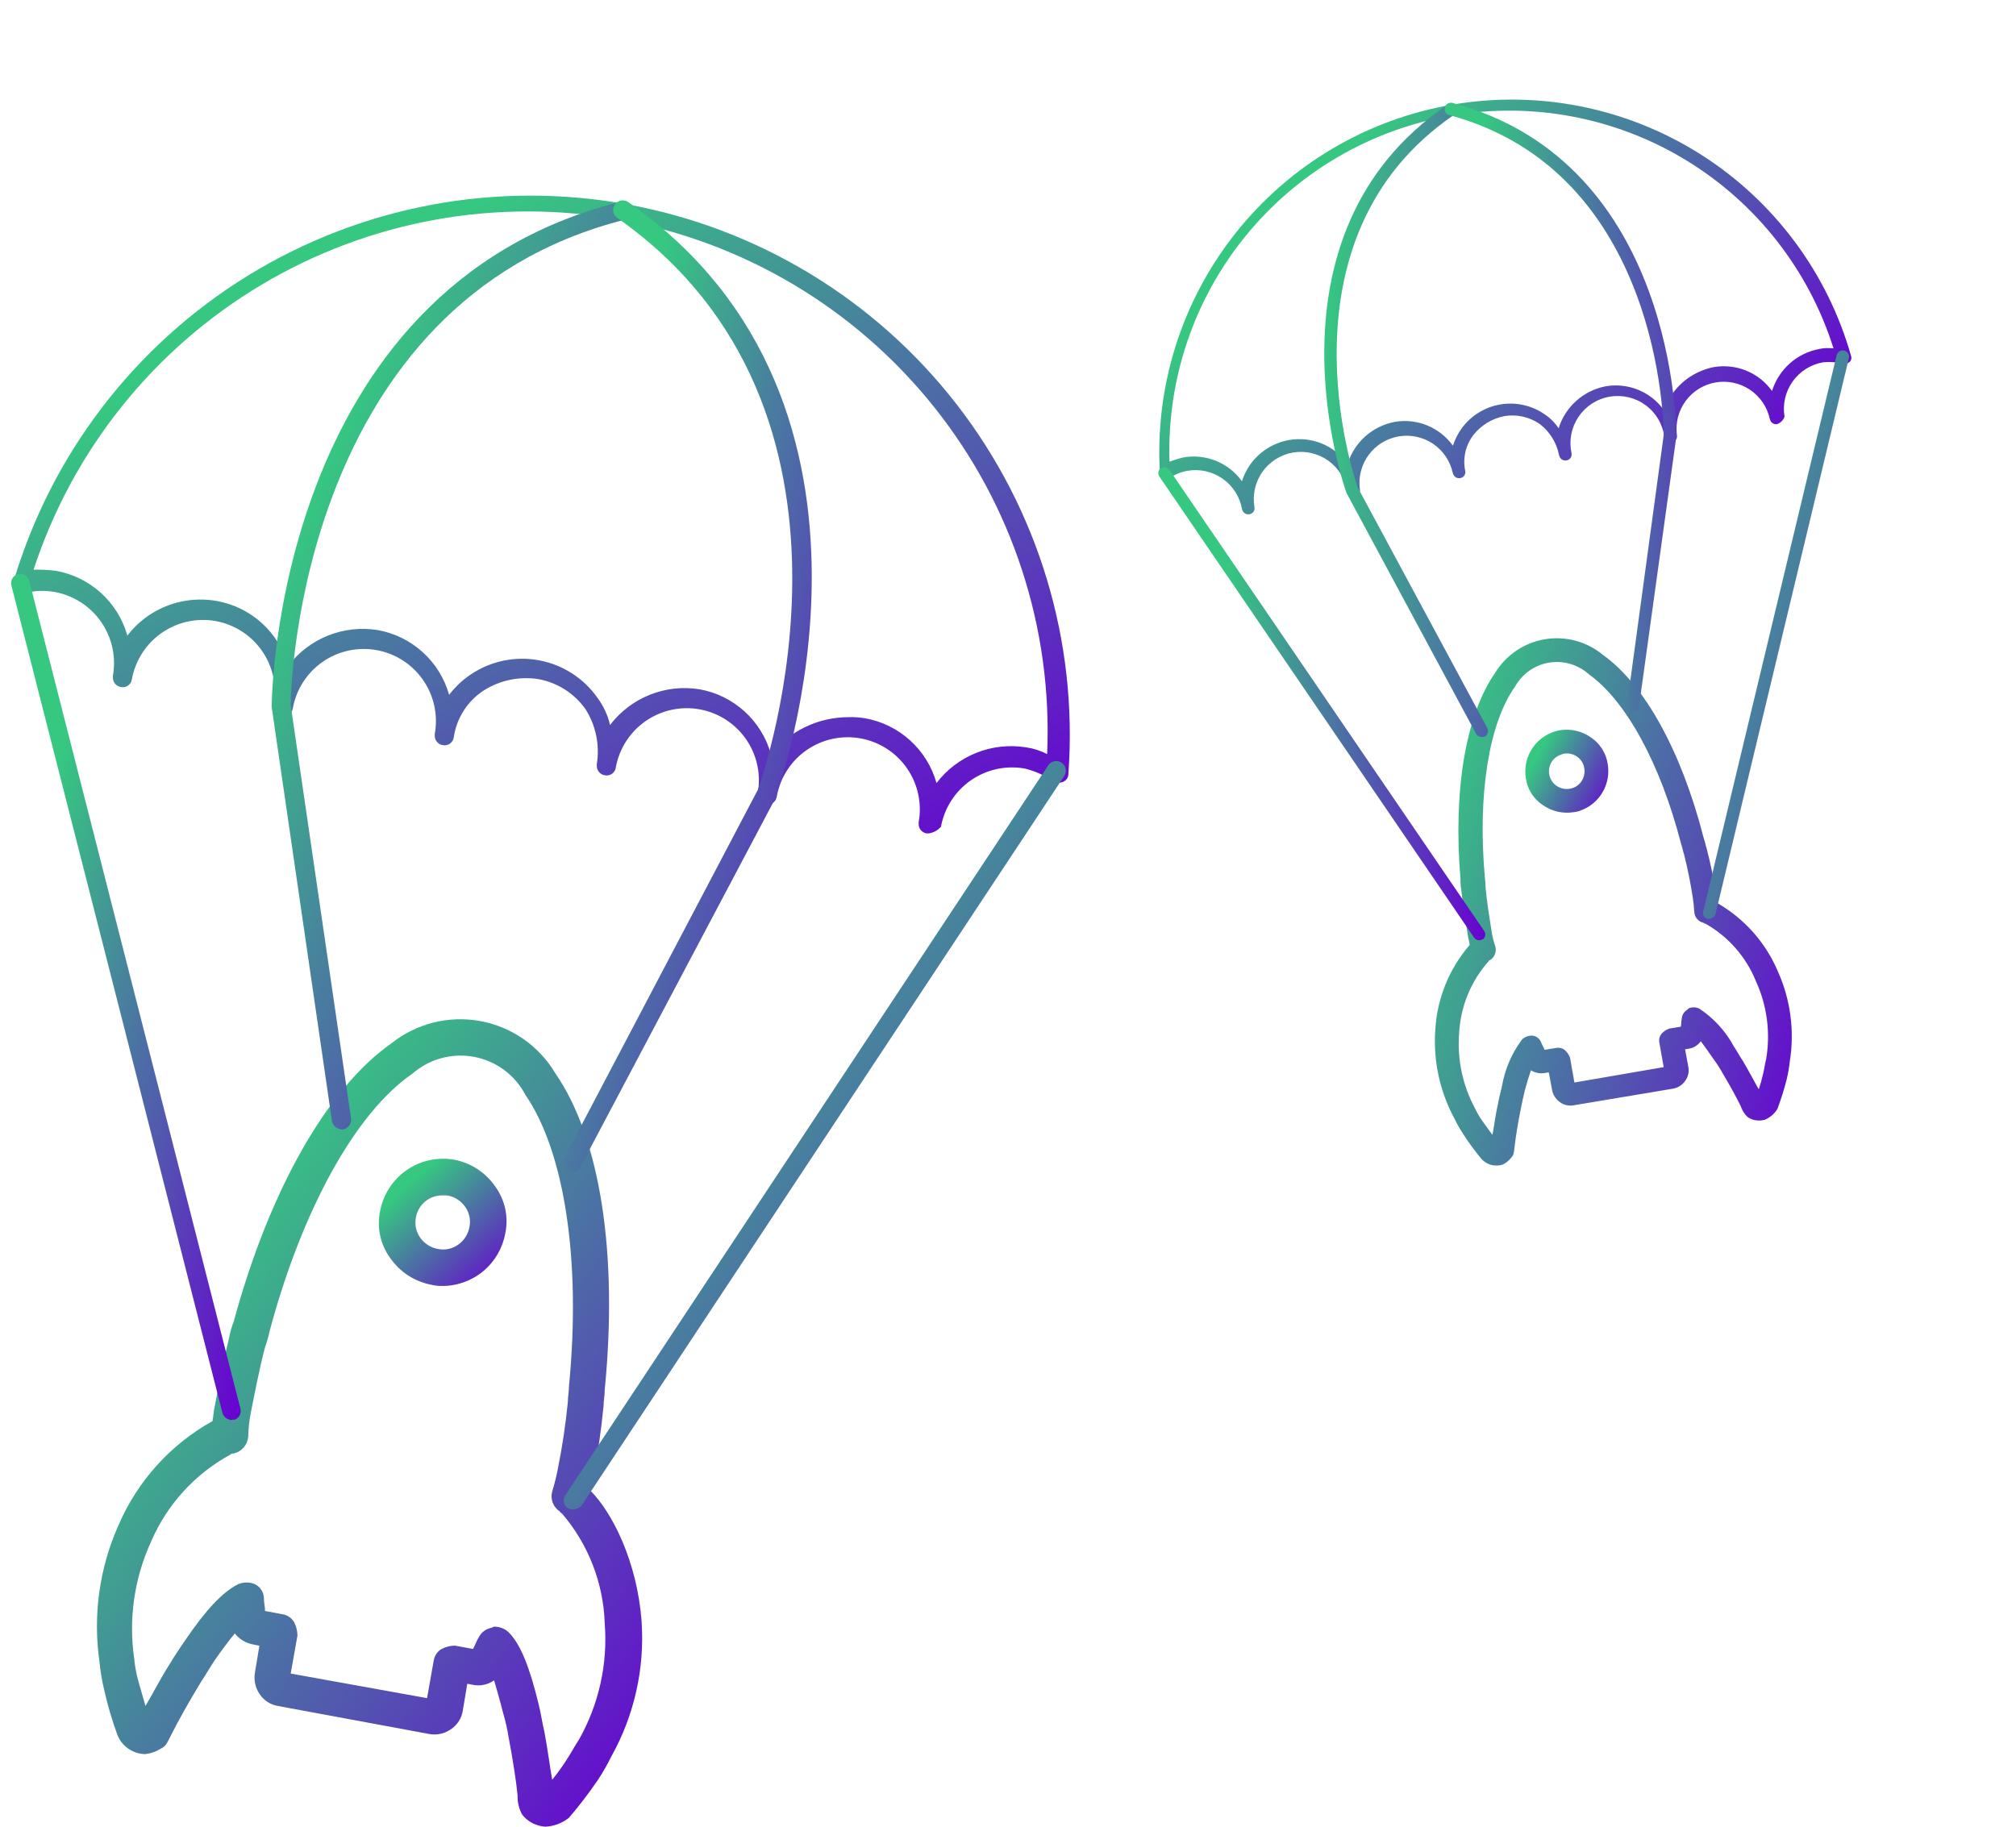 <svg width="160" height="145" viewBox="0 0 160 145" fill="none" xmlns="http://www.w3.org/2000/svg">
<g clip-path="url(#clip0_304_1126)">
<path d="M43.294 144.999C43.02 144.982 42.751 144.922 42.495 144.821C42.073 144.66 41.704 144.383 41.431 144.023C41.213 143.612 41.092 143.157 41.077 142.693V142.515C40.988 141.539 40.721 139.766 40.367 137.903C40.262 137.244 40.114 136.592 39.924 135.952C39.657 134.887 39.389 134.001 39.214 133.384C38.972 133.554 38.698 133.673 38.408 133.734C38.118 133.795 37.819 133.797 37.529 133.739L37.086 133.65L36.731 135.779C36.684 136.085 36.574 136.378 36.405 136.638C36.237 136.898 36.015 137.119 35.755 137.286C35.261 137.622 34.656 137.749 34.069 137.642L22.095 135.424C21.789 135.378 21.496 135.267 21.236 135.099C20.976 134.931 20.755 134.709 20.587 134.448C20.26 133.952 20.133 133.349 20.232 132.763L20.587 130.634L20.144 130.545C19.548 130.45 19.009 130.134 18.637 129.658C18.193 130.191 17.66 130.9 17.04 131.787C16.684 132.322 16.33 132.939 15.975 133.472C14.999 135.069 14.113 136.666 13.669 137.552L13.58 137.729C13.226 138.439 13.137 138.617 12.782 138.794C12.406 139.033 11.982 139.184 11.54 139.237C11.063 139.233 10.598 139.087 10.203 138.819C9.809 138.551 9.502 138.172 9.323 137.729C8.887 136.542 8.531 135.326 8.258 134.091C8.09 133.391 7.971 132.679 7.903 131.962C7.358 128.257 7.881 124.472 9.411 121.053C10.916 117.557 13.536 114.657 16.861 112.805C16.95 112.361 16.95 112.006 17.039 111.652C17.393 109.79 17.748 107.927 18.191 106.154C18.268 105.729 18.387 105.313 18.547 104.912C21.385 94.446 25.997 86.375 31.052 82.828C32.034 82.043 33.173 81.478 34.392 81.171C35.611 80.865 36.881 80.824 38.118 81.051C39.354 81.278 40.527 81.768 41.557 82.487C42.588 83.207 43.451 84.14 44.09 85.222C47.638 90.367 49.057 99.501 47.993 110.322C47.993 110.765 47.904 111.209 47.904 111.563C47.726 113.426 47.46 115.288 47.106 117.15C47.017 117.506 46.928 117.949 46.839 118.303C48.614 120.077 50.564 123.975 50.919 128.683C51.179 132.417 50.347 136.146 48.524 139.415C48.207 140.057 47.852 140.679 47.459 141.277C46.747 142.324 45.977 143.331 45.153 144.293C44.622 144.716 43.972 144.963 43.294 144.999ZM39.302 129.123C39.699 129.137 40.078 129.294 40.367 129.566C41.343 130.542 42.052 132.404 42.762 135.331C42.94 136.041 43.028 136.75 43.205 137.46C43.471 138.879 43.648 140.298 43.826 141.274C44.239 140.763 44.623 140.23 44.978 139.677C45.332 139.142 45.599 138.612 45.954 138.08C47.535 135.277 48.245 132.066 47.994 128.857C47.888 125.661 46.7 122.597 44.624 120.165C44.535 120.076 44.446 120.076 44.446 119.987C44.185 119.824 43.983 119.58 43.871 119.292C43.759 119.004 43.743 118.688 43.826 118.391C44.005 117.808 44.153 117.215 44.269 116.616C44.625 114.843 44.892 113.069 45.067 111.295C45.067 110.852 45.156 110.496 45.156 110.053C46.132 100.031 44.802 91.433 41.697 86.905C41.291 86.127 40.713 85.452 40.008 84.93C39.303 84.408 38.489 84.053 37.627 83.891C36.764 83.728 35.877 83.764 35.03 83.994C34.184 84.224 33.4 84.643 32.739 85.219C28.215 88.323 23.964 96.04 21.387 105.707C21.298 106.129 21.179 106.544 21.032 106.949C20.588 108.634 20.233 110.496 19.879 112.271C19.771 112.856 19.712 113.45 19.701 114.045C19.674 114.36 19.548 114.658 19.341 114.897C19.134 115.136 18.857 115.303 18.549 115.375C18.5 115.369 18.451 115.373 18.405 115.389C18.359 115.404 18.317 115.43 18.282 115.464C15.466 116.997 13.248 119.434 11.986 122.381C10.652 125.291 10.189 128.525 10.655 131.692C10.714 132.322 10.833 132.946 11.011 133.554L11.546 135.416C12.081 134.529 12.698 133.287 13.496 132.046C13.852 131.425 14.295 130.804 14.649 130.272C16.335 127.788 17.665 126.369 18.906 125.748C19.117 125.66 19.343 125.615 19.571 125.615C19.8 125.615 20.026 125.66 20.236 125.748C20.45 125.855 20.63 126.02 20.755 126.223C20.881 126.427 20.947 126.661 20.946 126.901C20.946 127.256 21.035 127.521 21.035 127.877L22.454 128.143C22.638 128.176 22.813 128.248 22.966 128.355C23.119 128.462 23.247 128.602 23.341 128.764C23.512 129.093 23.603 129.458 23.607 129.828L23.072 132.844L33.893 134.795L34.428 131.779C34.46 131.595 34.533 131.42 34.64 131.267C34.747 131.114 34.886 130.986 35.048 130.892C35.377 130.721 35.742 130.63 36.113 130.626L37.532 130.892C37.71 130.626 37.799 130.272 37.975 130.005C38.074 129.795 38.222 129.612 38.408 129.473C38.593 129.334 38.811 129.242 39.04 129.207C39.075 129.174 39.116 129.15 39.162 129.135C39.207 129.121 39.255 129.117 39.302 129.123Z" fill="url(#paint0_linear_304_1126)"/>
<path d="M35.133 102.072C34.835 102.086 34.536 102.056 34.246 101.983C32.914 101.735 31.734 100.969 30.965 99.854C30.579 99.324 30.308 98.718 30.171 98.076C30.033 97.435 30.032 96.771 30.167 96.129C30.414 94.818 31.165 93.656 32.26 92.893C33.355 92.13 34.705 91.828 36.02 92.05C37.353 92.297 38.533 93.063 39.303 94.178C39.689 94.709 39.959 95.314 40.097 95.956C40.234 96.598 40.236 97.261 40.101 97.903C39.89 99.069 39.278 100.124 38.371 100.887C37.464 101.649 36.319 102.07 35.134 102.077L35.133 102.072ZM35.133 94.888C34.624 94.876 34.128 95.049 33.736 95.376C33.345 95.702 33.085 96.159 33.005 96.662C32.952 96.938 32.956 97.222 33.017 97.497C33.078 97.772 33.195 98.031 33.36 98.259C33.697 98.73 34.207 99.049 34.779 99.146C35.055 99.199 35.339 99.195 35.614 99.134C35.889 99.073 36.148 98.957 36.376 98.791C36.847 98.454 37.166 97.944 37.263 97.373C37.316 97.096 37.312 96.812 37.251 96.537C37.19 96.263 37.073 96.004 36.907 95.776C36.57 95.304 36.06 94.985 35.489 94.889L35.133 94.888Z" fill="url(#paint1_linear_304_1126)"/>
<path d="M73.713 66.152H73.531C73.362 66.122 73.208 66.036 73.095 65.907C72.982 65.778 72.917 65.614 72.911 65.442V65.264C73.045 64.525 73.031 63.766 72.872 63.032C72.713 62.297 72.41 61.601 71.982 60.983C71.554 60.365 71.008 59.838 70.376 59.431C69.744 59.025 69.038 58.746 68.298 58.612C67.559 58.478 66.8 58.492 66.065 58.651C65.331 58.81 64.635 59.113 64.017 59.541C63.399 59.969 62.872 60.515 62.465 61.147C62.059 61.779 61.78 62.485 61.646 63.225C61.633 63.326 61.6 63.423 61.547 63.511C61.494 63.598 61.424 63.673 61.34 63.732C61.257 63.79 61.162 63.83 61.062 63.85C60.962 63.87 60.859 63.868 60.759 63.845C60.59 63.816 60.436 63.73 60.323 63.601C60.21 63.471 60.145 63.307 60.138 63.136V62.958C60.272 62.219 60.259 61.46 60.1 60.725C59.941 59.991 59.638 59.295 59.21 58.677C58.782 58.059 58.236 57.532 57.604 57.125C56.972 56.718 56.266 56.44 55.526 56.306C54.786 56.172 54.028 56.185 53.293 56.345C52.559 56.504 51.862 56.806 51.245 57.235C50.627 57.663 50.1 58.209 49.693 58.841C49.286 59.473 49.008 60.179 48.874 60.919C48.861 61.02 48.827 61.117 48.775 61.204C48.722 61.292 48.651 61.367 48.568 61.425C48.484 61.484 48.389 61.524 48.289 61.544C48.189 61.563 48.086 61.562 47.987 61.539C47.818 61.51 47.664 61.423 47.551 61.294C47.438 61.165 47.373 61.001 47.366 60.83V60.652C47.609 59.144 47.293 57.599 46.479 56.306C45.598 55.052 44.261 54.193 42.754 53.911C41.245 53.669 39.701 53.984 38.408 54.798C37.766 55.212 37.22 55.759 36.807 56.402C36.394 57.044 36.123 57.768 36.013 58.524C36 58.625 35.966 58.722 35.913 58.809C35.861 58.897 35.79 58.972 35.707 59.03C35.623 59.089 35.528 59.129 35.428 59.149C35.328 59.168 35.225 59.167 35.126 59.144C34.957 59.115 34.803 59.029 34.69 58.899C34.577 58.77 34.512 58.606 34.505 58.435V58.257C34.776 56.763 34.442 55.223 33.577 53.976C32.712 52.728 31.387 51.876 29.893 51.605C28.399 51.335 26.859 51.669 25.611 52.533C24.364 53.398 23.511 54.724 23.241 56.217C23.228 56.319 23.194 56.416 23.141 56.503C23.089 56.59 23.018 56.666 22.935 56.724C22.851 56.783 22.756 56.823 22.656 56.843C22.556 56.862 22.453 56.861 22.354 56.838C22.184 56.809 22.031 56.722 21.918 56.593C21.805 56.464 21.739 56.3 21.733 56.129V55.951C21.999 54.458 21.664 52.92 20.799 51.673C19.935 50.426 18.613 49.573 17.12 49.299C15.627 49.032 14.089 49.368 12.843 50.232C11.596 51.097 10.742 52.419 10.469 53.911C10.456 54.012 10.422 54.11 10.369 54.197C10.316 54.284 10.246 54.36 10.162 54.418C10.079 54.477 9.984 54.517 9.884 54.536C9.784 54.556 9.681 54.554 9.581 54.532C9.412 54.503 9.258 54.416 9.145 54.287C9.032 54.158 8.967 53.994 8.961 53.822V53.645C9.227 52.151 8.892 50.613 8.027 49.367C7.163 48.12 5.84 47.267 4.348 46.993C3.553 46.845 2.735 46.875 1.953 47.081C1.83 47.119 1.699 47.123 1.574 47.091C1.449 47.06 1.334 46.996 1.243 46.904C1.152 46.813 1.087 46.699 1.056 46.574C1.025 46.449 1.028 46.318 1.066 46.194C4.059 36.069 10.689 27.408 19.681 21.875C28.673 16.343 39.393 14.329 49.78 16.222C60.167 18.114 69.487 23.779 75.95 32.128C82.413 40.477 85.562 50.92 84.791 61.449C84.79 61.586 84.747 61.718 84.668 61.829C84.588 61.94 84.477 62.024 84.349 62.07C84.218 62.121 84.077 62.14 83.938 62.124C83.799 62.109 83.666 62.06 83.55 61.981C82.873 61.531 82.123 61.2 81.333 61.005C79.84 60.739 78.301 61.074 77.055 61.939C75.808 62.803 74.955 64.126 74.681 65.618C74.435 65.909 74.091 66.099 73.713 66.152ZM67.325 56.926C67.77 56.911 68.215 56.941 68.655 57.015C69.988 57.252 71.228 57.86 72.231 58.77C73.234 59.68 73.961 60.855 74.326 62.159C75.142 61.088 76.232 60.259 77.482 59.759C78.731 59.26 80.093 59.108 81.422 59.321C82.009 59.404 82.579 59.585 83.107 59.856C83.544 49.892 80.357 40.106 74.136 32.31C67.915 24.514 59.081 19.235 49.268 17.45C39.455 15.665 29.328 17.494 20.76 22.6C12.192 27.706 5.763 35.742 2.663 45.222C3.256 45.207 3.849 45.237 4.437 45.31C5.771 45.548 7.01 46.156 8.014 47.066C9.017 47.976 9.743 49.151 10.109 50.455C10.581 49.835 11.15 49.296 11.794 48.858C13.379 47.782 15.32 47.369 17.205 47.705C18.539 47.943 19.778 48.551 20.782 49.461C21.785 50.371 22.511 51.545 22.877 52.85C23.692 51.779 24.783 50.95 26.032 50.45C27.282 49.95 28.643 49.799 29.972 50.012C31.305 50.249 32.545 50.857 33.548 51.767C34.552 52.677 35.278 53.852 35.644 55.156C36.116 54.536 36.685 53.997 37.329 53.559C38.92 52.475 40.874 52.063 42.767 52.411C44.661 52.76 46.34 53.842 47.44 55.421C47.906 56.058 48.238 56.782 48.416 57.55C49.231 56.479 50.322 55.65 51.571 55.15C52.821 54.65 54.182 54.499 55.511 54.712C56.845 54.949 58.084 55.557 59.088 56.467C60.091 57.377 60.817 58.552 61.183 59.856C61.926 58.944 62.863 58.208 63.925 57.701C64.987 57.194 66.148 56.93 67.325 56.926Z" fill="url(#paint2_linear_304_1126)"/>
<path d="M18.371 112.715C18.212 112.709 18.058 112.655 17.931 112.559C17.805 112.464 17.71 112.331 17.661 112.18L0.902 46.462C0.878 46.369 0.874 46.272 0.888 46.177C0.902 46.082 0.935 45.99 0.984 45.908C1.033 45.826 1.099 45.754 1.176 45.697C1.253 45.639 1.34 45.598 1.434 45.575C1.527 45.551 1.624 45.547 1.719 45.561C1.814 45.575 1.905 45.608 1.987 45.657C2.07 45.706 2.142 45.771 2.199 45.849C2.256 45.926 2.297 46.013 2.321 46.106L19.084 111.828C19.129 112.016 19.098 112.215 18.998 112.381C18.898 112.547 18.736 112.667 18.549 112.715C18.547 112.627 18.46 112.715 18.371 112.715Z" fill="url(#paint3_linear_304_1126)"/>
<path d="M45.51 119.811C45.356 119.824 45.203 119.793 45.066 119.722C44.982 119.666 44.91 119.593 44.854 119.508C44.799 119.424 44.762 119.328 44.745 119.228C44.729 119.128 44.733 119.026 44.758 118.928C44.782 118.829 44.827 118.737 44.889 118.657L83.2 60.742C83.258 60.658 83.331 60.587 83.416 60.532C83.502 60.477 83.597 60.44 83.697 60.423C83.797 60.405 83.899 60.408 83.998 60.43C84.097 60.453 84.19 60.494 84.272 60.553C84.355 60.612 84.425 60.687 84.478 60.773C84.531 60.859 84.567 60.955 84.582 61.056C84.598 61.156 84.594 61.258 84.57 61.356C84.546 61.455 84.502 61.547 84.442 61.629L46.13 119.544C45.962 119.705 45.742 119.8 45.51 119.811Z" fill="url(#paint4_linear_304_1126)"/>
<path d="M27.151 89.656C26.969 89.651 26.794 89.588 26.65 89.476C26.507 89.365 26.402 89.21 26.352 89.035L21.564 56.13V56.041C21.564 55.686 21.83 22.959 49.147 16.041C49.335 15.994 49.534 16.024 49.7 16.124C49.867 16.223 49.987 16.385 50.034 16.573C50.081 16.762 50.051 16.961 49.952 17.127C49.852 17.293 49.69 17.413 49.502 17.46C23.87 24.024 23.069 54.534 23.069 55.953L27.858 88.769C27.886 88.968 27.837 89.17 27.722 89.334C27.607 89.499 27.434 89.614 27.237 89.656H27.151Z" fill="url(#paint5_linear_304_1126)"/>
<path d="M45.511 93.025C45.386 93.038 45.26 93.007 45.156 92.936C44.973 92.837 44.834 92.672 44.769 92.474C44.703 92.276 44.715 92.061 44.802 91.872L60.146 62.692C60.589 61.45 70.699 32.536 48.97 17.281C48.809 17.162 48.702 16.985 48.671 16.787C48.64 16.589 48.688 16.387 48.804 16.225C48.92 16.062 49.096 15.951 49.293 15.917C49.49 15.882 49.692 15.926 49.857 16.04C73.006 32.182 61.653 62.958 61.565 63.224V63.313L46.132 92.493C46.105 92.64 46.029 92.773 45.916 92.87C45.803 92.967 45.66 93.022 45.511 93.025Z" fill="url(#paint6_linear_304_1126)"/>
<path d="M140.09 88.874C139.918 88.926 139.739 88.949 139.56 88.945C139.264 88.94 138.976 88.852 138.728 88.692C138.502 88.488 138.325 88.236 138.212 87.954L138.172 87.845C137.898 87.261 137.339 86.235 136.705 85.17C136.492 84.789 136.255 84.421 135.996 84.07C135.594 83.477 135.233 82.991 134.984 82.65C134.873 82.808 134.732 82.943 134.567 83.045C134.403 83.148 134.219 83.215 134.028 83.245L133.736 83.29L133.993 84.676C134.033 84.875 134.03 85.08 133.984 85.278C133.938 85.476 133.85 85.661 133.727 85.822C133.499 86.138 133.155 86.352 132.771 86.417L124.919 87.732C124.72 87.772 124.515 87.769 124.317 87.723C124.119 87.677 123.934 87.589 123.773 87.466C123.461 87.234 123.248 86.892 123.178 86.51L122.92 85.123L122.628 85.168C122.24 85.243 121.838 85.168 121.503 84.96C121.35 85.386 121.182 85.941 120.998 86.624C120.899 87.03 120.818 87.487 120.722 87.897C120.475 89.098 120.292 90.276 120.217 90.92L120.203 91.049C120.143 91.564 120.129 91.693 119.95 91.881C119.772 92.112 119.545 92.3 119.286 92.431C118.992 92.535 118.673 92.55 118.371 92.473C118.068 92.397 117.795 92.233 117.586 92.001C117.053 91.369 116.563 90.702 116.119 90.004C115.859 89.612 115.627 89.202 115.425 88.777C114.262 86.622 113.737 84.18 113.912 81.737C114.055 79.252 115.016 76.885 116.645 75.004C116.6 74.711 116.521 74.493 116.497 74.26C116.299 73.036 116.101 71.813 115.971 70.625C115.924 70.347 115.904 70.065 115.912 69.782C115.315 62.718 116.344 56.728 118.657 53.417C119.084 52.715 119.658 52.113 120.338 51.651C121.018 51.19 121.79 50.881 122.601 50.744C123.411 50.607 124.241 50.645 125.036 50.858C125.83 51.07 126.569 51.45 127.203 51.973C130.534 54.34 133.448 59.635 135.214 66.521C135.313 66.794 135.358 67.086 135.437 67.304C135.744 68.488 135.997 69.692 136.196 70.916C136.221 71.154 136.266 71.446 136.288 71.68C138.453 72.922 140.149 74.842 141.116 77.143C142.111 79.378 142.434 81.856 142.044 84.272C141.994 84.737 141.915 85.199 141.807 85.654C141.604 86.457 141.356 87.247 141.065 88.022C140.836 88.4 140.495 88.698 140.09 88.874ZM134.088 80.012C134.335 79.932 134.603 79.945 134.841 80.047C135.996 80.804 136.945 81.838 137.601 83.053C137.869 83.45 138.083 83.865 138.35 84.261C138.831 85.074 139.257 85.906 139.584 86.466C139.722 86.06 139.838 85.647 139.931 85.229C140.03 84.823 140.074 84.437 140.177 84.029C140.521 81.953 140.24 79.821 139.367 77.905C138.588 75.966 137.172 74.349 135.353 73.319C135.279 73.285 135.225 73.304 135.205 73.25C135.008 73.208 134.829 73.103 134.696 72.952C134.564 72.8 134.483 72.609 134.467 72.408C134.447 72.01 134.405 71.613 134.343 71.219C134.164 70.05 133.931 68.9 133.644 67.771C133.545 67.499 133.519 67.261 133.42 66.988C131.782 60.611 129.037 55.625 126.119 53.539C125.695 53.153 125.189 52.867 124.64 52.704C124.09 52.541 123.51 52.504 122.944 52.597C122.378 52.691 121.841 52.911 121.372 53.241C120.903 53.572 120.516 54.005 120.238 54.507C118.154 57.429 117.263 63.118 117.845 69.632C117.884 69.912 117.904 70.193 117.904 70.475C118.009 71.61 118.207 72.834 118.39 74.001C118.455 74.384 118.552 74.762 118.678 75.13C118.732 75.329 118.721 75.54 118.649 75.733C118.576 75.925 118.444 76.09 118.272 76.204C118.241 76.211 118.212 76.225 118.187 76.245C118.162 76.264 118.142 76.29 118.128 76.318C116.74 77.89 115.923 79.883 115.806 81.977C115.637 84.063 116.077 86.154 117.071 87.996C117.249 88.371 117.461 88.727 117.706 89.061L118.449 90.087C118.578 89.423 118.678 88.523 118.895 87.58C118.974 87.119 119.107 86.638 119.202 86.234C119.43 84.88 119.98 83.6 120.805 82.502C120.915 82.401 121.043 82.323 121.184 82.272C121.324 82.221 121.473 82.198 121.622 82.205C121.777 82.222 121.924 82.282 122.046 82.379C122.169 82.475 122.262 82.603 122.315 82.75C122.394 82.968 122.508 83.111 122.589 83.334L123.52 83.18C123.641 83.159 123.764 83.164 123.882 83.196C124.001 83.227 124.11 83.284 124.204 83.363C124.383 83.527 124.52 83.73 124.606 83.957L124.953 85.928L132.038 84.707L131.69 82.736C131.669 82.615 131.674 82.492 131.706 82.374C131.737 82.255 131.795 82.146 131.873 82.052C132.037 81.873 132.24 81.736 132.467 81.65L133.399 81.497C133.447 81.293 133.424 81.056 133.473 80.853C133.486 80.701 133.536 80.556 133.619 80.429C133.702 80.302 133.815 80.197 133.948 80.124C133.962 80.096 133.981 80.072 134.006 80.053C134.03 80.034 134.058 80.02 134.088 80.012Z" fill="url(#paint7_linear_304_1126)"/>
<path d="M125.476 64.323C125.296 64.399 125.105 64.448 124.911 64.467C124.039 64.611 123.145 64.404 122.424 63.892C122.068 63.653 121.766 63.341 121.538 62.977C121.31 62.614 121.161 62.207 121.1 61.782C120.959 60.921 121.161 60.039 121.663 59.326C122.164 58.612 122.926 58.124 123.784 57.966C124.656 57.822 125.55 58.029 126.271 58.541C126.627 58.781 126.929 59.092 127.157 59.456C127.385 59.819 127.534 60.227 127.595 60.651C127.725 61.415 127.585 62.2 127.198 62.87C126.811 63.541 126.202 64.055 125.476 64.323ZM123.869 59.91C123.554 60.017 123.288 60.234 123.121 60.522C122.953 60.81 122.896 61.149 122.959 61.476C122.988 61.657 123.054 61.831 123.153 61.986C123.252 62.141 123.382 62.274 123.534 62.377C123.847 62.591 124.231 62.673 124.604 62.604C124.786 62.575 124.959 62.509 125.114 62.41C125.269 62.311 125.402 62.182 125.505 62.029C125.72 61.717 125.801 61.332 125.733 60.959C125.704 60.778 125.638 60.604 125.539 60.449C125.44 60.294 125.31 60.161 125.158 60.058C124.845 59.844 124.461 59.763 124.088 59.831L123.869 59.91Z" fill="url(#paint8_linear_304_1126)"/>
<path d="M141.149 33.626L141.04 33.665C140.93 33.684 140.816 33.666 140.718 33.612C140.62 33.558 140.543 33.472 140.501 33.368L140.461 33.26C140.258 32.315 139.698 31.486 138.897 30.944C138.097 30.403 137.118 30.192 136.166 30.356C135.213 30.519 134.361 31.044 133.787 31.821C133.212 32.599 132.961 33.568 133.084 34.526C133.099 34.591 133.1 34.658 133.087 34.724C133.074 34.789 133.048 34.851 133.009 34.905C132.971 34.96 132.922 35.006 132.865 35.04C132.808 35.075 132.744 35.097 132.678 35.105C132.568 35.125 132.454 35.106 132.356 35.052C132.258 34.998 132.181 34.912 132.138 34.809L132.099 34.7C132.034 34.199 131.869 33.716 131.613 33.281C131.357 32.846 131.016 32.466 130.61 32.166C130.204 31.866 129.741 31.651 129.25 31.535C128.758 31.418 128.248 31.402 127.751 31.487C127.253 31.573 126.777 31.758 126.353 32.032C125.929 32.306 125.564 32.662 125.281 33.081C124.998 33.499 124.803 33.97 124.707 34.466C124.611 34.962 124.616 35.472 124.722 35.966C124.737 36.031 124.738 36.098 124.725 36.164C124.712 36.229 124.685 36.291 124.647 36.346C124.609 36.4 124.56 36.446 124.503 36.48C124.446 36.515 124.382 36.537 124.316 36.545C124.206 36.565 124.092 36.546 123.994 36.492C123.896 36.438 123.819 36.352 123.776 36.249L123.737 36.14C123.548 35.159 123.009 34.281 122.22 33.669C121.398 33.095 120.384 32.866 119.396 33.031C118.415 33.219 117.536 33.758 116.924 34.547C116.622 34.945 116.409 35.403 116.299 35.89C116.189 36.377 116.185 36.883 116.286 37.371C116.301 37.437 116.301 37.504 116.289 37.569C116.276 37.635 116.249 37.697 116.211 37.751C116.173 37.806 116.123 37.852 116.066 37.886C116.009 37.92 115.946 37.943 115.88 37.951C115.769 37.97 115.655 37.951 115.557 37.897C115.459 37.843 115.382 37.757 115.34 37.653L115.3 37.545C115.097 36.6 114.537 35.77 113.736 35.229C112.936 34.688 111.957 34.477 111.005 34.64C110.052 34.804 109.2 35.329 108.626 36.106C108.052 36.883 107.8 37.852 107.923 38.811C107.938 38.876 107.939 38.943 107.926 39.008C107.913 39.074 107.887 39.136 107.848 39.19C107.81 39.245 107.761 39.291 107.704 39.325C107.647 39.36 107.583 39.382 107.517 39.39C107.407 39.409 107.293 39.39 107.195 39.336C107.097 39.282 107.02 39.196 106.977 39.092L106.935 38.977C106.765 38 106.215 37.13 105.405 36.557C104.595 35.985 103.592 35.756 102.614 35.921C101.637 36.092 100.767 36.642 100.194 37.452C99.622 38.261 99.393 39.265 99.558 40.243C99.573 40.308 99.574 40.375 99.561 40.44C99.548 40.506 99.522 40.568 99.483 40.622C99.445 40.677 99.396 40.723 99.339 40.757C99.282 40.792 99.218 40.814 99.152 40.822C99.042 40.841 98.928 40.822 98.83 40.768C98.731 40.714 98.655 40.628 98.612 40.524L98.576 40.425C98.406 39.448 97.856 38.578 97.046 38.005C96.236 37.433 95.233 37.204 94.255 37.37C93.733 37.456 93.237 37.658 92.803 37.959C92.736 38.01 92.656 38.041 92.572 38.05C92.488 38.059 92.404 38.045 92.327 38.009C92.251 37.974 92.186 37.918 92.138 37.848C92.091 37.778 92.064 37.697 92.06 37.613C91.634 30.723 93.77 23.918 98.058 18.508C102.345 13.098 108.481 9.463 115.286 8.303C122.092 7.143 129.085 8.539 134.923 12.223C140.761 15.908 145.031 21.62 146.912 28.262C146.941 28.346 146.944 28.437 146.92 28.523C146.897 28.609 146.847 28.685 146.778 28.742C146.71 28.803 146.627 28.846 146.538 28.867C146.449 28.889 146.357 28.889 146.268 28.866C145.75 28.74 145.215 28.703 144.686 28.759C143.709 28.929 142.839 29.48 142.266 30.289C141.694 31.099 141.465 32.102 141.63 33.08C141.543 33.316 141.372 33.51 141.149 33.626ZM135.162 29.386C135.432 29.278 135.713 29.196 135.999 29.143C136.872 28.99 137.77 29.086 138.591 29.421C139.411 29.755 140.12 30.315 140.637 31.034C140.899 30.194 141.383 29.441 142.039 28.854C142.695 28.268 143.498 27.87 144.362 27.704C144.741 27.623 145.132 27.606 145.517 27.654C143.557 21.434 139.411 16.134 133.845 12.736C128.28 9.337 121.671 8.069 115.243 9.167C108.815 10.264 103.002 13.653 98.879 18.706C94.757 23.759 92.604 30.134 92.819 36.652C93.18 36.51 93.551 36.396 93.929 36.309C94.802 36.156 95.7 36.253 96.52 36.587C97.341 36.922 98.05 37.481 98.567 38.201C98.718 37.714 98.948 37.256 99.246 36.843C99.98 35.83 101.08 35.143 102.313 34.929C103.186 34.776 104.084 34.873 104.904 35.207C105.725 35.542 106.434 36.101 106.951 36.821C107.213 35.981 107.697 35.227 108.353 34.641C109.009 34.054 109.812 33.657 110.676 33.49C111.548 33.337 112.447 33.434 113.267 33.768C114.087 34.103 114.797 34.662 115.313 35.382C115.465 34.895 115.694 34.437 115.992 34.024C116.727 33.003 117.836 32.312 119.077 32.103C120.318 31.894 121.592 32.183 122.621 32.908C123.05 33.194 123.417 33.564 123.7 33.995C123.961 33.155 124.446 32.402 125.102 31.816C125.758 31.229 126.56 30.831 127.424 30.665C128.297 30.512 129.195 30.608 130.016 30.943C130.836 31.277 131.545 31.837 132.062 32.556C132.314 31.832 132.722 31.173 133.258 30.625C133.793 30.076 134.444 29.654 135.162 29.386Z" fill="url(#paint9_linear_304_1126)"/>
<path d="M117.558 74.61C117.459 74.643 117.353 74.644 117.254 74.614C117.154 74.584 117.066 74.524 117.002 74.442L92.006 37.813C91.939 37.708 91.915 37.58 91.941 37.458C91.966 37.336 92.038 37.228 92.141 37.158C92.245 37.088 92.371 37.062 92.494 37.084C92.617 37.106 92.726 37.175 92.799 37.277L117.796 73.907C117.866 74.013 117.892 74.141 117.868 74.266C117.844 74.39 117.772 74.5 117.668 74.572C117.648 74.516 117.612 74.591 117.558 74.61Z" fill="url(#paint10_linear_304_1126)"/>
<path d="M135.819 72.901C135.728 72.944 135.627 72.959 135.527 72.946C135.463 72.93 135.402 72.902 135.349 72.862C135.297 72.822 135.253 72.772 135.22 72.714C135.188 72.657 135.167 72.593 135.16 72.527C135.154 72.461 135.16 72.395 135.181 72.332L145.77 28.18C145.787 28.117 145.817 28.058 145.857 28.006C145.898 27.955 145.948 27.912 146.005 27.879C146.062 27.847 146.125 27.826 146.19 27.818C146.255 27.81 146.321 27.815 146.384 27.833C146.447 27.851 146.506 27.88 146.558 27.921C146.609 27.961 146.653 28.011 146.685 28.068C146.717 28.125 146.738 28.188 146.746 28.253C146.754 28.318 146.749 28.384 146.731 28.447L136.142 72.599C136.075 72.736 135.96 72.843 135.819 72.901Z" fill="url(#paint11_linear_304_1126)"/>
<path d="M117.796 58.478C117.683 58.516 117.561 58.517 117.448 58.481C117.335 58.444 117.236 58.372 117.166 58.276L106.867 39.134L106.847 39.08C106.768 38.861 99.613 18.695 114.849 8.335C114.901 8.298 114.96 8.272 115.022 8.258C115.084 8.244 115.149 8.243 115.211 8.255C115.274 8.266 115.334 8.29 115.387 8.325C115.441 8.359 115.487 8.405 115.523 8.457C115.558 8.51 115.583 8.57 115.595 8.632C115.608 8.695 115.608 8.759 115.595 8.822C115.582 8.884 115.557 8.943 115.521 8.996C115.484 9.049 115.438 9.093 115.384 9.128C101.104 18.892 107.436 37.816 107.754 38.688L118.035 57.78C118.096 57.896 118.112 58.031 118.078 58.158C118.044 58.284 117.963 58.394 117.852 58.464L117.796 58.478Z" fill="url(#paint12_linear_304_1126)"/>
<path d="M129.832 56.443C129.758 56.479 129.673 56.488 129.594 56.468C129.459 56.449 129.336 56.378 129.252 56.271C129.167 56.165 129.126 56.03 129.137 55.894L132.04 34.535C132.034 33.672 131.781 13.647 115.019 9.134C114.956 9.116 114.897 9.087 114.845 9.046C114.793 9.006 114.75 8.956 114.718 8.899C114.686 8.842 114.665 8.779 114.657 8.714C114.649 8.649 114.654 8.583 114.672 8.519C114.689 8.456 114.719 8.397 114.759 8.346C114.8 8.294 114.85 8.251 114.907 8.219C114.964 8.186 115.027 8.166 115.092 8.158C115.157 8.15 115.223 8.155 115.286 8.172C133.118 12.913 133.026 34.361 133.031 34.544L133.05 34.598L130.094 55.977C130.109 56.073 130.092 56.172 130.044 56.256C129.997 56.341 129.922 56.407 129.832 56.443Z" fill="url(#paint13_linear_304_1126)"/>
</g>
<defs>
<linearGradient id="paint0_linear_304_1126" x1="21.202" y1="89.315" x2="67.116" y2="123.275" gradientUnits="userSpaceOnUse">
<stop stop-color="#36C781"/>
<stop offset="1" stop-color="#6800D2"/>
</linearGradient>
<linearGradient id="paint1_linear_304_1126" x1="33.23" y1="93.303" x2="40.762" y2="101.584" gradientUnits="userSpaceOnUse">
<stop stop-color="#36C781"/>
<stop offset="1" stop-color="#6800D2"/>
</linearGradient>
<linearGradient id="paint2_linear_304_1126" x1="27.218" y1="22.17" x2="59.278" y2="80.36" gradientUnits="userSpaceOnUse">
<stop stop-color="#36C781"/>
<stop offset="1" stop-color="#6800D2"/>
</linearGradient>
<linearGradient id="paint3_linear_304_1126" x1="6.569" y1="54.364" x2="34.056" y2="62.535" gradientUnits="userSpaceOnUse">
<stop stop-color="#36C781"/>
<stop offset="1" stop-color="#6800D2"/>
</linearGradient>
<linearGradient id="paint4_linear_304_1126" x1="57.178" y1="68.204" x2="99.654" y2="99.427" gradientUnits="userSpaceOnUse">
<stop stop-color="#36C781"/>
<stop offset="1" stop-color="#6800D2"/>
</linearGradient>
<linearGradient id="paint5_linear_304_1126" x1="30.458" y1="25.68" x2="70.105" y2="42.487" gradientUnits="userSpaceOnUse">
<stop stop-color="#36C781"/>
<stop offset="1" stop-color="#6800D2"/>
</linearGradient>
<linearGradient id="paint6_linear_304_1126" x1="50.876" y1="26.023" x2="80.865" y2="34.415" gradientUnits="userSpaceOnUse">
<stop stop-color="#36C781"/>
<stop offset="1" stop-color="#6800D2"/>
</linearGradient>
<linearGradient id="paint7_linear_304_1126" x1="114.059" y1="59.603" x2="149.86" y2="70.197" gradientUnits="userSpaceOnUse">
<stop stop-color="#36C781"/>
<stop offset="1" stop-color="#6800D2"/>
</linearGradient>
<linearGradient id="paint8_linear_304_1126" x1="122.349" y1="59.361" x2="128.826" y2="62.761" gradientUnits="userSpaceOnUse">
<stop stop-color="#36C781"/>
<stop offset="1" stop-color="#6800D2"/>
</linearGradient>
<linearGradient id="paint9_linear_304_1126" x1="102.754" y1="17.002" x2="135.459" y2="45.584" gradientUnits="userSpaceOnUse">
<stop stop-color="#36C781"/>
<stop offset="1" stop-color="#6800D2"/>
</linearGradient>
<linearGradient id="paint10_linear_304_1126" x1="97.261" y1="41.409" x2="115.974" y2="40.283" gradientUnits="userSpaceOnUse">
<stop stop-color="#36C781"/>
<stop offset="1" stop-color="#6800D2"/>
</linearGradient>
<linearGradient id="paint11_linear_304_1126" x1="131.45" y1="38.591" x2="164.524" y2="48.276" gradientUnits="userSpaceOnUse">
<stop stop-color="#36C781"/>
<stop offset="1" stop-color="#6800D2"/>
</linearGradient>
<linearGradient id="paint12_linear_304_1126" x1="105.525" y1="18.433" x2="133.656" y2="19.899" gradientUnits="userSpaceOnUse">
<stop stop-color="#36C781"/>
<stop offset="1" stop-color="#6800D2"/>
</linearGradient>
<linearGradient id="paint13_linear_304_1126" x1="118.143" y1="14.074" x2="138.445" y2="12.524" gradientUnits="userSpaceOnUse">
<stop stop-color="#36C781"/>
<stop offset="1" stop-color="#6800D2"/>
</linearGradient>
<clipPath id="clip0_304_1126">
<rect width="158.956" height="145" fill="white" transform="translate(0.881)"/>
</clipPath>
</defs>
</svg>
